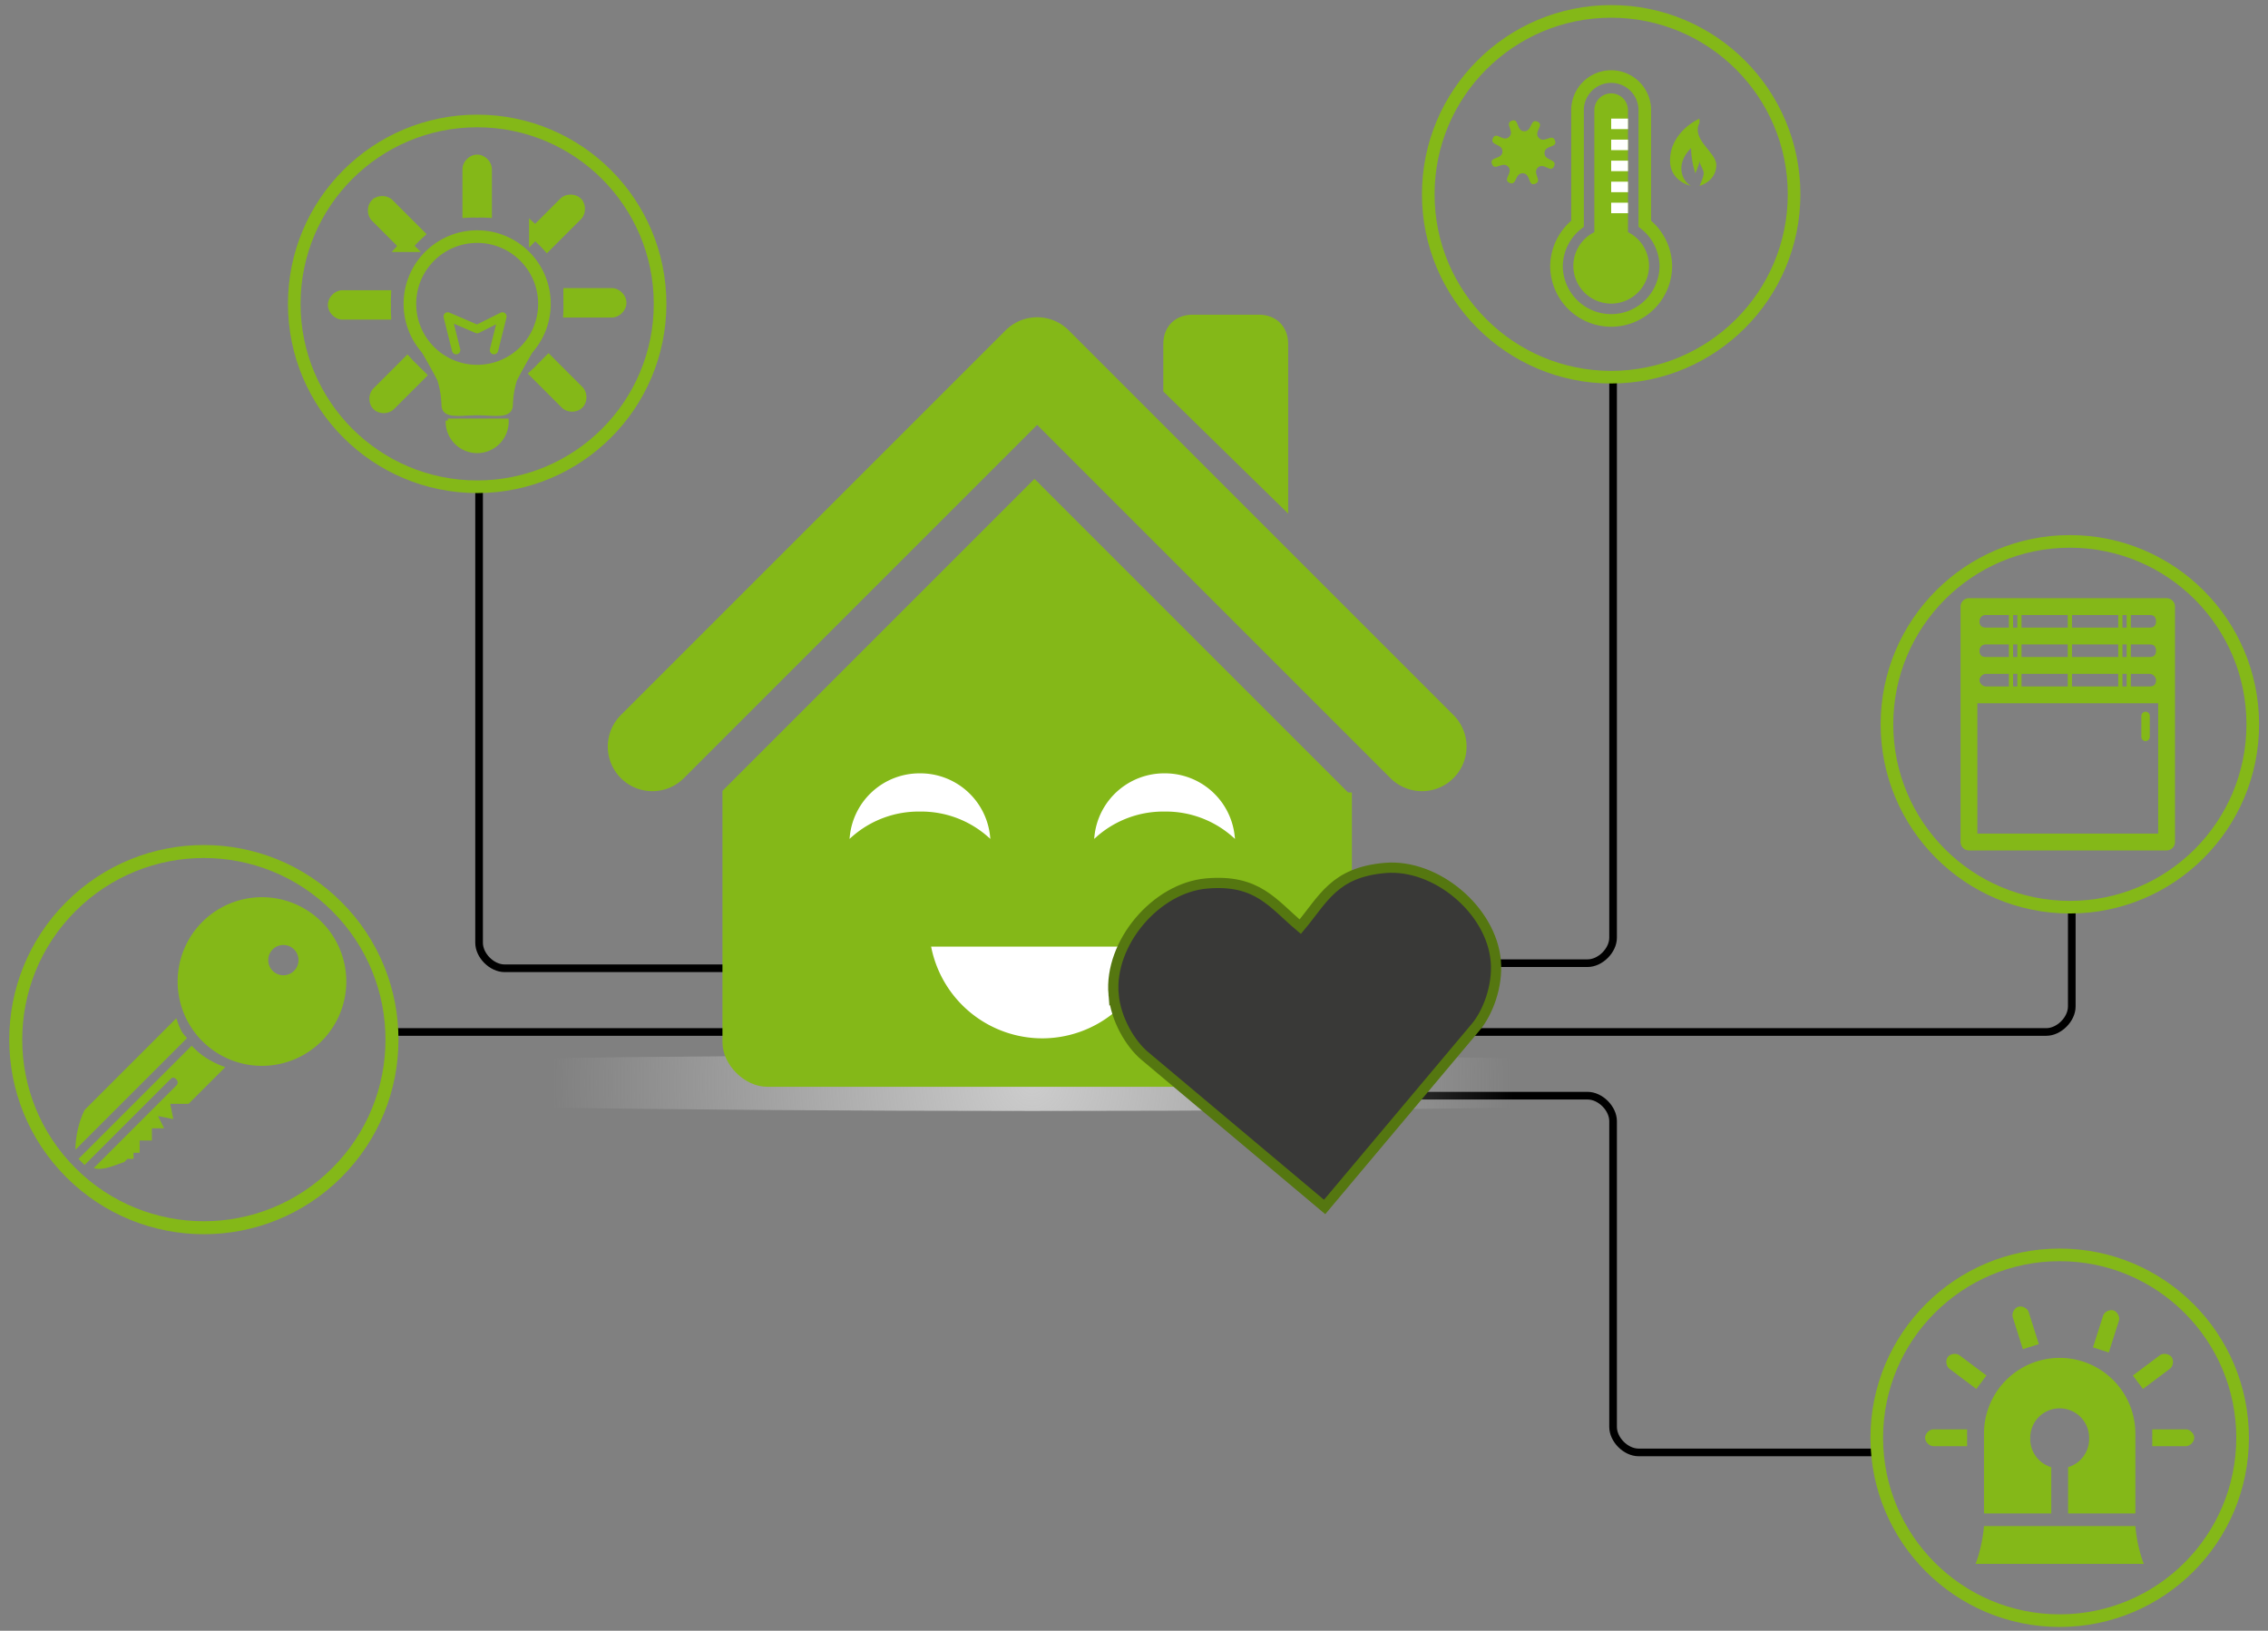 <svg xmlns="http://www.w3.org/2000/svg" xmlns:xlink="http://www.w3.org/1999/xlink" id="jel.sh.haus-smile" viewBox="0 0 890 640" version="1.1">
	<rect x="0" y="0" width="890" height="640" fill="#808080" stroke="none"/>
	<!-- Copyright (C) 2017 Jens Elkner. All rights reserved. -->
	<defs id="defs">
		<radialGradient id="rg_earth" cx="405" cy="425" fx="405" fy="425" r="189" gradientUnits="userSpaceOnUse">
			<stop id="rg_earth.start" style="stop-color:#cccccc;stop-opacity:1" offset="0"/>
			<stop id="rg_earth.stop" style="stop-color:#cccccc;stop-opacity:0" offset="1"/>
		</radialGradient>
	</defs>
	<g id="kabel" style="fill:none;stroke:#000000;stroke-width:3;stroke-linecap:butt">
		<path id="h2hvac" d="m 633,148 0,220 c 0,5 -5,10 -10,10 l -60,0"/>
		<path id="h2jalousie" d="m 813,355 0,40 c 0,5 -5,10 -10,10 l -250,0"/>
		<path id="h2alarm" d="m 738,570 -95,0 c -5,0 -10,-5 -10,-10 l 0,-120 c 0,-5 -5,-10 -10,-10 l -95,0"/>
		<path id="h2birne" d="m 188,190 0,180 c 0,5 5,10 10,10 l 100,0"/>
		<path id="h2key" d="m 155,405 145,0"/>
	</g>
	<g id="haus" style="display:inline">
		<g id="base" style="display:inline;opacity:1;fill:#84b818;fill-opacity:1;stroke:#84b818;stroke-width:3;stroke-opacity:1">
			<ellipse id="boden" style="display:inline;fill:url(#rg_earth);stroke:none" cx="405" cy="425" rx="405" ry="11"/>
			<path id="jel.sh.dach" style="fill:none;stroke-width:35;stroke-linecap:round;stroke-linejoin:round;stroke-miterlimit:4" d="m 256,293 151,-151 151,151"/>
			<path id="jel.sh.esse" d="m 468,125 c -6,0 -10,4 -10,10 l 0,18 46,45 0,-63 c 0,-6 -4,-10 -10,-10 z"/>
			<path id="jel.sh.haus" d="m 407,189 -122,122 0,98 c 0,8 8,16 16,16 l 212,0 c 8,0 16,-8 16,-16 l 0,-98"/>
		</g>
		<g id="face" style="opacity:1;fill:#ffffff;fill-opacity:1;stroke:#ffffff;stroke-width:1px;stroke-opacity:1">
			<path id="al" d="m 361,304 a 27,27 0 0 0 -27,24 40,40 0 0 1 27,-10 40,40 0 0 1 27,10 27,27 0 0 0 -27,-24 z"/>
			<path id="ar" d="m 457,304 a 27,27 0 0 0 -27,24 40,40 0 0 1 27,-10 40,40 0 0 1 27,10 27,27 0 0 0 -27,-24 z"/>
			<path id="mund" d="m 366,372 a 44,44 0 0 0 43,35 44,44 0 0 0 43,-35 l -86,0 z"/>
		</g>
	</g>
	<g id="herz-ctx" transform="matrix(1,-0.087,0.087,1,0,0)">
		<path id="herz" style="fill:#393937;stroke:#557710;stroke-width:4" d="m 400,425 c 0,10 5,20 10,25 l 65,65 65,-65 c 5,-5 10,-15 10,-25 0,-20 -20,-40 -40,-40 -20,0 -25,10 -35,20 -10,-10 -15,-20 -35,-20 -20,0 -40,20 -40,40 z"/>
	</g>
	<g id="geraete" style="display:inline;opacity:1;fill:#84b818;fill-opacity:1;stroke:#84b818;stroke-width:3;stroke-opacity:1">
		<g id="key" transform="matrix(1.2,1.2,-1.2,1.2,80,300)">
			<circle id="frame" style="fill:none" r="43.5" cy="45" cx="45"/>
			<path id="kopf" d="m 45,8 a 18,18 0 0 0 -18,18 18,18 0 0 0 18,18 18,18 0 0 0 18,-18 18,18 0 0 0 -18,-18 z m 0,6 a 5,5 0 0 1 5,5 5,5 0 0 1 -5,5 5,5 0 0 1 -5,-5 5,5 0 0 1 5,-5 z"/>
			<path id="bart" style="stroke:none" d="m 37,46 0,30 c 1,3 3,6 5,8 l 0,-36.5 c -2,0 -3,-0.5 -5,-1.5 z m 16,0 c -2,1 -5,2 -8,2 l -1,0 0,37 1,0 1,0 0,-28 c 0,-0.5 0,-1 1,-1 0,0 1,0 1,1 l 0,27 c 2,-1 3,-4 4,-6 l 0,-1 1,-1 -1,-1 1,-1 0,0 -2,-2 2,-2 0,0 -2,-2 2,-2 0,0 -3,-1 3,-2 0,0 -3,-2 3,-3 0,-2 0,-4"/>
		</g>
		<g id="birne" transform="matrix(1.65,0,0,1.65,113,45)">
			<circle id="frame-3" style="fill:none" r="43.5" cy="45" cx="45"/>
			<circle id="bulb" style="fill:none;stroke-width:3px" r="16" cy="45" cx="45"/>
			<path id="kontakt" style="stroke-width:1" d="m 45,66 a 7,7 0 0 0 -5.408,2.562 l 10.814,0 a 7,7 0 0 0 -5.406,-2.562 z m -6.988,6.777 a 7,7 0 0 0 -0.012,0.223 7,7 0 0 0 7,7 7,7 0 0 0 7,-7 7,7 0 0 0 -0.008,-0.223 l -13.98,0 z"/>
			<path id="sockel" style="stroke-width:1px" d="m 31,53 c -2,-2 3,6 5,10 1,3 1,6 1,6 0,3 4,2 8,2 4,0 8,1 8,-2 0,0 0,-3 1,-6 2,-4 7,-12 5,-10 -9,8 -9,8 -14,8 -5,0 -5,0 -14,-8 z"/>
			<path id="ray" d="m 13,43.25 c -1,0 -2,1 -2,2 0,1 1,2 2,2 l 10,0 a 22,22 0 0 1 0,-2 22,22 0 0 1 0,-2 l -10,0 z m 54,0 a 22,22 0 0 1 0,1.5 22,22 0 0 1 0,2 l 10,0 c 1,0 2,-1 2,-2 0,-1 -1,-2 -2,-2 l -10,0 z"/>
			<path id="top.ray" d="m 47,13 c 0,-1 -1,-2 -2,-2 -1,0 -2,1 -2,2 l 0,10 a 22,22 0 0 1 2,0 22,22 0 0 1 2,0 l 0,-10 z"/>
			<use id="ray2" height="100%" width="100%" transform="matrix(0.7,0.7,-0.7,0.7,45,-18)" xlink:href="#ray" y="0" x="0"/>
			<use id="ray3" height="100%" width="100%" transform="matrix(-0.7,0.7,-0.7,-0.7,108,45)" xlink:href="#ray" y="0" x="0"/>
			<path id="draht" style="fill:none;stroke-width:2;stroke-linecap:round;stroke-linejoin:round" d="m 40,56 -2,-8 7,3 6,-3 -2,8"/>
		</g>
		<g id="hvac" transform="matrix(1.65,0,0,1.65,558,2)">
			<circle id="border" style="fill:none" r="43.5" cy="45" cx="45"/>
			<path id="frame-36" style="fill:none" d="m 45,17 a 8,8 0 0 0 -8,8 l 0,27 a 13,13 0 0 0 -5,10 13,13 0 0 0 13,13 13,13 0 0 0 13,-13 13,13 0 0 0 -5,-10 l 0,-27 a 8,8 0 0 0 -8,-8 z"/>
			<path id="hg" style="stroke:none" d="m 45,21 a 4,4 0 0 0 -4,4 l 0,0 0,29 a 9,9 0 0 0 -5,8 9,9 0 0 0 9,9 9,9 0 0 0 9,-9 9,9 0 0 0 -5,-8 l 0,-29 0,0 a 4,4 0 0 0 -4,-4 z"/>
			<path id="flamme" style="stroke:none" d="m 66,28 c -2,4 4,7 4,10 0,4 -4,5 -4,5 0,0 1,-2 1,-3 0,-1 -1,-2 -1,-3 0,1 -1,3 -1,3 0,0 -1,-3 -1,-6 -4,4 -2,8 0,9 0,0 -5,-1 -5,-6 0,-7 7,-10 7,-10 z"/>
			<path id="flocke" style="stroke:none" d="m 24,40 c -1.955,-0.071 -1.398,3.078 -3.183,2.276 -1.759,-0.789 1.005,-2.432 -0.308,-3.844 -1.332,-1.433 -3.165,1.188 -3.861,-0.641 -0.685,-1.802 2.43,-1.009 2.5,-2.936 0.071,-1.955 -3.078,-1.398 -2.277,-3.183 0.789,-1.759 2.431,1.005 3.844,-0.308 1.433,-1.332 -1.188,-3.165 0.641,-3.861 1.802,-0.685 1.009,2.43 2.936,2.5 1.955,0.071 1.398,-3.078 3.183,-2.277 1.759,0.789 -1.005,2.431 0.308,3.844 1.332,1.433 3.165,-1.188 3.861,0.641 0.685,1.802 -2.43,1.009 -2.5,2.936 -0.071,1.955 3.078,1.398 2.277,3.183 -0.789,1.759 -2.431,-1.004 -3.844,0.308 -1.433,1.332 1.188,3.165 -0.641,3.861 -1.802,0.685 -1.009,-2.43 -2.936,-2.5 z"/>
			<g id="scala" style="stroke:none;fill:#ffffff">
				<rect id="rect4292" height="2.5" width="4" y="27" x="45"/>
				<rect id="rect4294" height="2.5" width="4" y="32" x="45"/>
				<rect id="rect4296" height="2.5" width="4" y="37" x="45"/>
				<rect id="rect4300" height="2.5" width="4" y="42" x="45"/>
				<rect id="rect4298" height="2.5" width="4" y="47" x="45"/>
			</g>
		</g>
		<g id="jalousie" transform="matrix(1.65,0,0,1.65,738,210)">
			<circle id="frame-5" style="fill:none" r="43.5" cy="45" cx="45"/>
			<g id="aufhang" style="stroke-width:1px">
				<path id="s1" d="m 22,16.5 0,8 46,0 0,-8 -4,0 z m 3,2 39,0 c 1.5,0 2,1 2,2 0,1 -0.5,2 -2,2 l -39,0 c -1.5,0 -2,-1 -2,-2 0,-1 0.75,-2 2,-2 z"/>
				<path id="s2" d="m 22,23.5 0,8 46,0 0,-8 -4,0 z m 3,2 39,0 c 1.5,0 2,1 2,2 0,1 -0.5,2 -2,2 l -39,0 c -1.5,0 -2,-1 -2,-2 0,-1 0.75,-2 2,-2 z"/>
				<path id="s3" d="m 22,30.5 0,9 46,0 0,-9 -4,0 z m 3,2 39,0 c 1,0 2,1 2,2 0,1 -0.5,2 -2,2 l -39,0 c -1,0 -2,-1 -2,-2 0,-1 1,-2 2,-2 z"/>
				<path id="l1" d="m 31,18 0,20"/>
				<path id="l2" d="m 33,18 0,20"/>
				<path id="l3" d="m 45,18 0,20"/>
				<path id="l4" d="m 57,18 0,20"/>
				<path id="l5" d="m 59,18 0,20"/>
			</g>
			<path id="fenster" style="fill:none;stroke-width:4;stroke-linejoin:round" d="m 21,17 0,56 47,0 0,-56 -47,0 z"/>
			<path id="griff" style="stroke-width:2;stroke-linecap:round" d="m 63,43 0,5"/>
		</g>
		<g id="alarm" transform="matrix(1.65,0,0,1.65,734,490)">
			<circle id="frame-56" style="fill:none" r="43.5" cy="45" cx="45"/>
			<path id="lampe" style="stroke:none" d="m 45,26 a 18,18 0 0 0 -18,18 l 0,19 36,0 0,-19 a 18,18 0 0 0 -18,-18 z m 0,12 a 7,7 0 0 1 7,7 7,7 0 0 1 -5,7 l 0,11 -4,0 0,-11 a 7,7 0 0 1 -5,-7 7,7 0 0 1 7,-7 z"/>
			<path id="sockel-2" style="stroke:none" d="m 27,66 a 20,27 0 0 1 -2,9 l 0,0 40,0 0,0 a 20,27 0 0 1 -2,-9 l -36,0 z"/>
			<path id="ray1" style="stroke:none" d="m 15,43 c -1,0 -2,1 -2,2 0,1 1,2 2,2 l 8,0 a 22,22 0 0 1 0,-2 22,22 0 0 1 0,-2 l -8,0 z"/>
			<use id="ray2-9" height="100%" width="100%" transform="matrix(0.8,0.6,-0.6,0.8,35,-18)" xlink:href="#ray1" y="0" x="0"/>
			<use id="ray3-1" height="100%" width="100%" transform="matrix(0.3,0.95,-0.95,0.3,74,-12)" xlink:href="#ray1" y="0" x="0"/>
			<use id="ray4" height="100%" width="100%" transform="matrix(-0.3,0.94,-0.94,-0.3,104,16)" xlink:href="#ray1" y="0" x="0"/>
			<use id="ray5" height="100%" width="100%" transform="matrix(-0.8,0.6,-0.6,-0.8,109,54)" xlink:href="#ray1" y="0" x="0"/>
			<use id="ray6" height="100%" width="100%" transform="matrix(-1,0,0,-1,90,90)" xlink:href="#ray1" y="0" x="0"/>
		</g>
	</g>
</svg>
